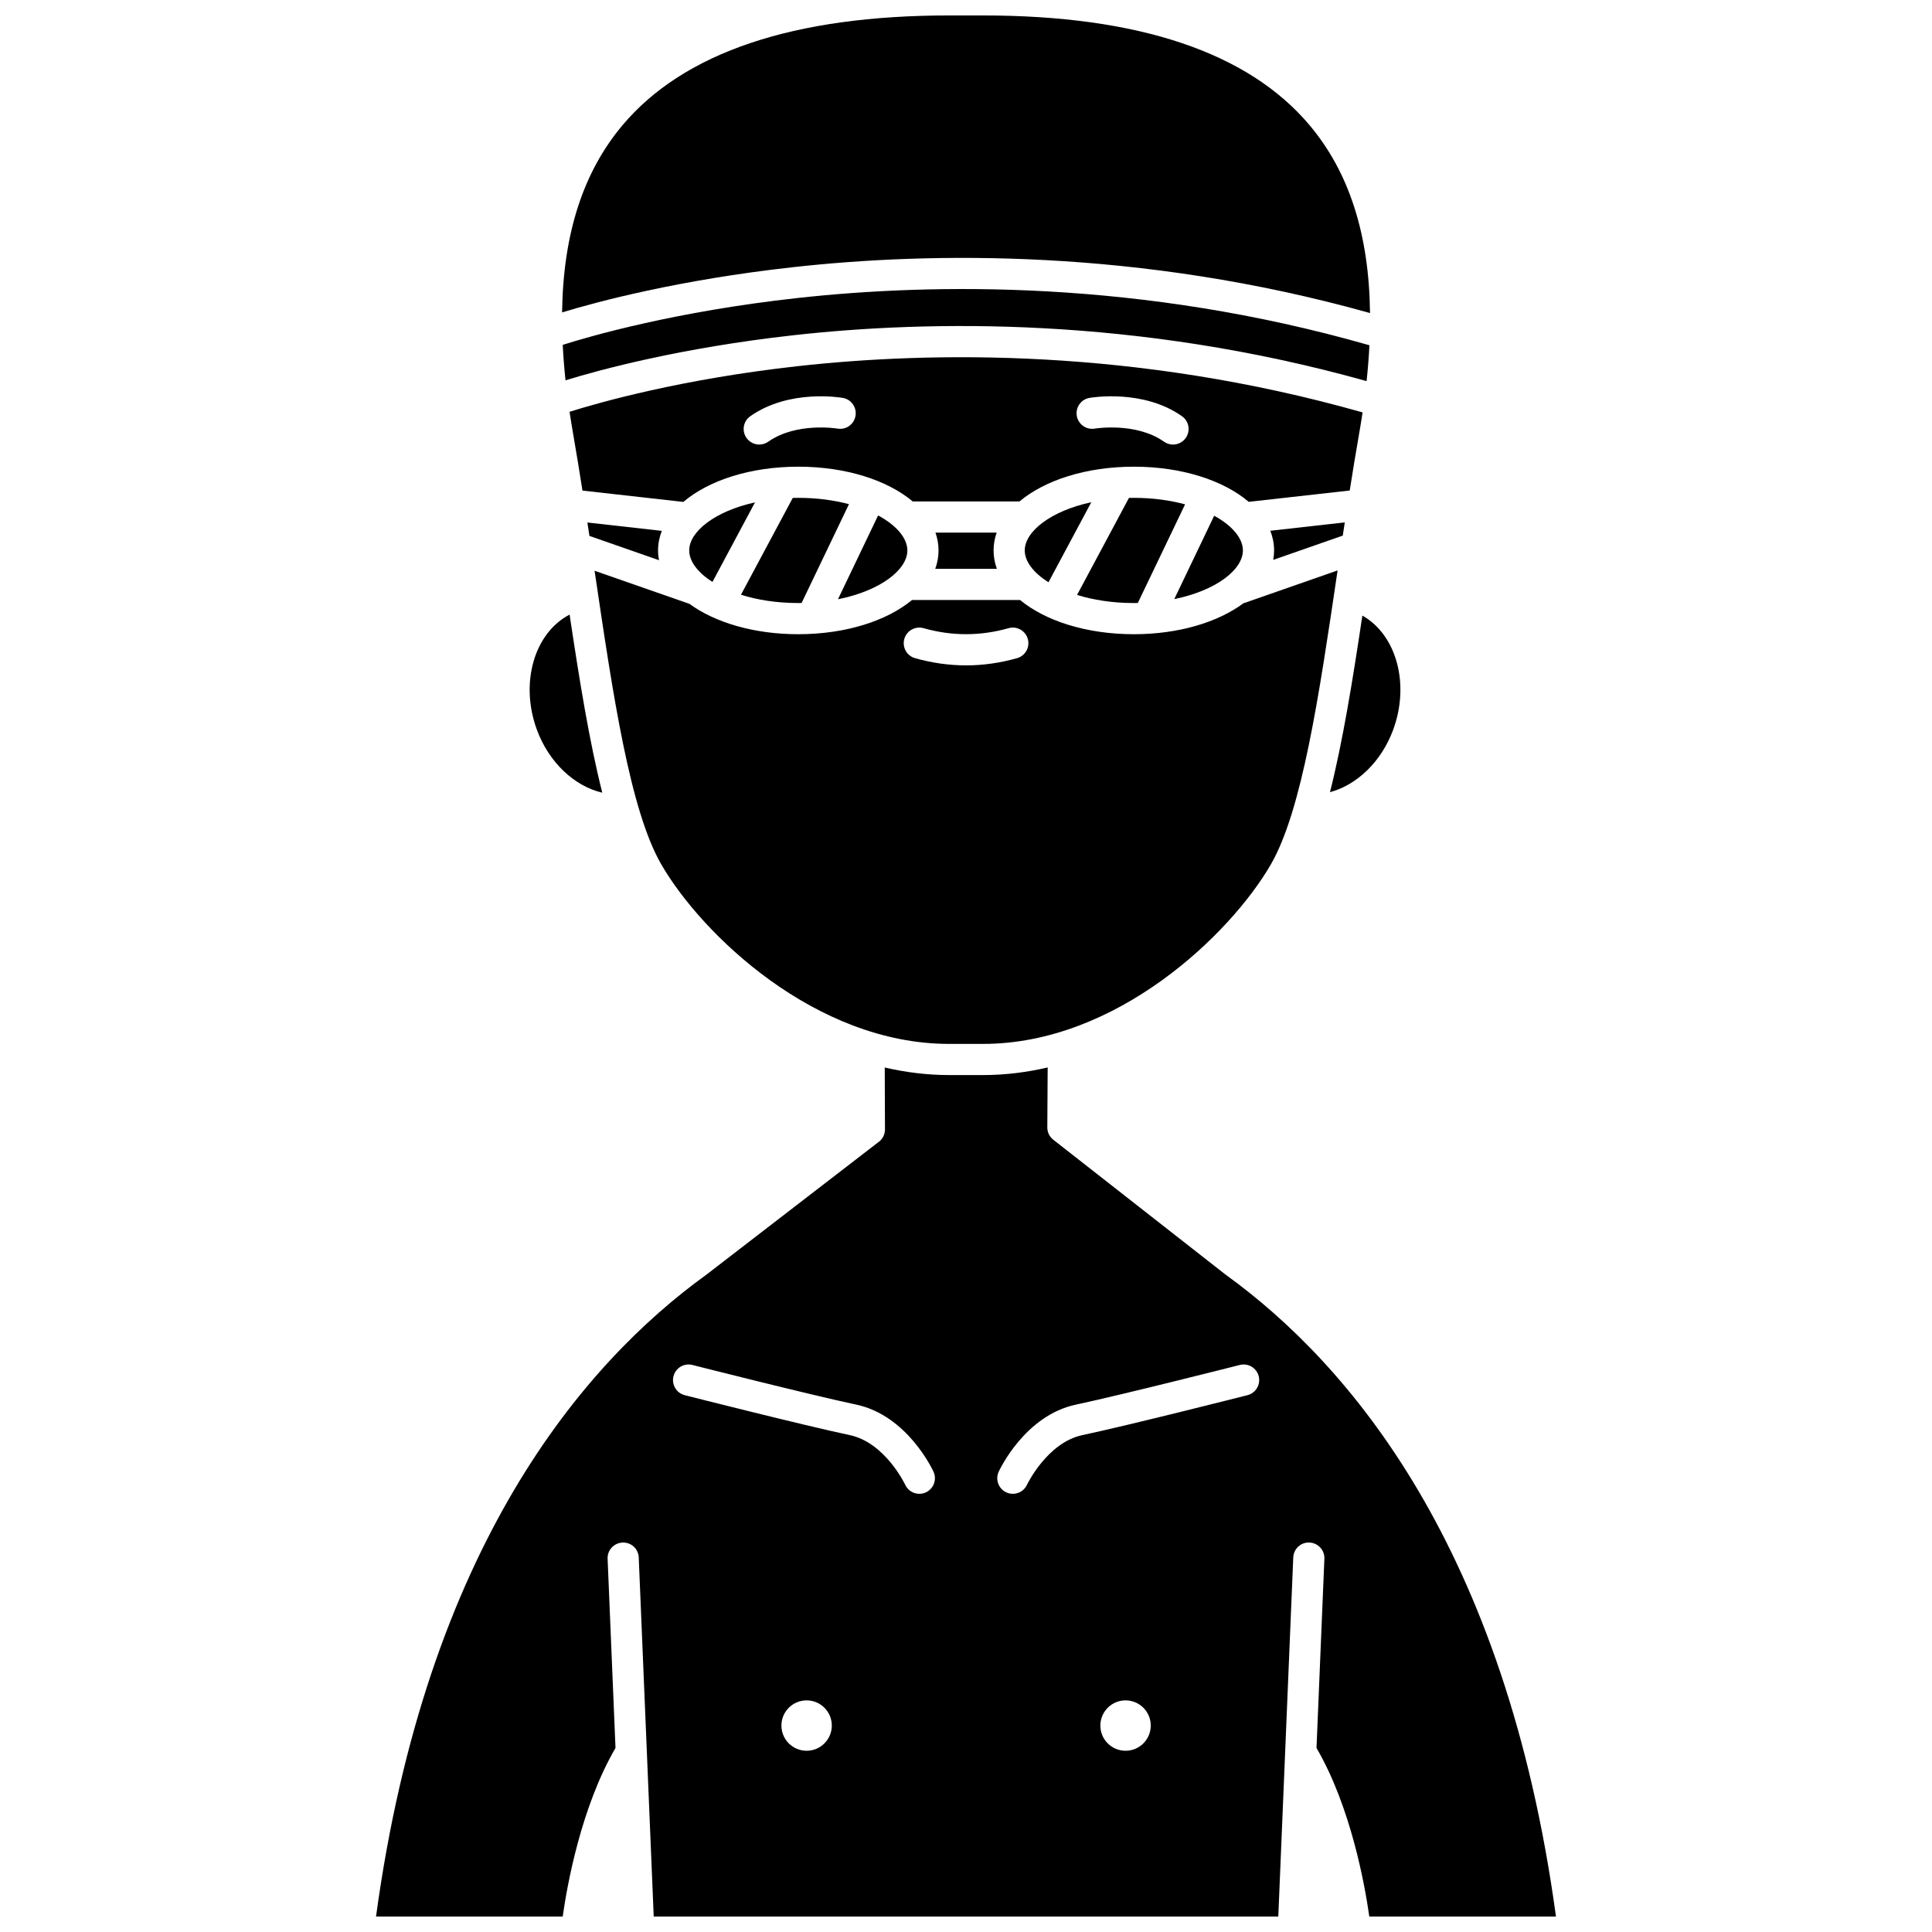 <?xml version="1.0" encoding="UTF-8"?>
<!-- Uploaded to: ICON Repo, www.svgrepo.com, Generator: ICON Repo Mixer Tools -->
<svg width="800px" height="800px" version="1.1" viewBox="144 144 512 512" xmlns="http://www.w3.org/2000/svg">
 <defs>
  <clipPath id="b">
   <path d="m243 426h314v225.9h-314z"/>
  </clipPath>
  <clipPath id="a">
   <path d="m292 148.09h216v78.906h-216z"/>
  </clipPath>
 </defs>
 <path d="m384.46 289.87c0-3.227-2.848-6.633-7.754-9.27l-10.633 22.207c11.207-2.231 18.387-7.809 18.387-12.938z"/>
 <path d="m326.65 289.87c0 2.859 2.238 5.859 6.16 8.344l11.273-21.078c-10.656 2.348-17.434 7.754-17.434 12.734z"/>
 <path d="m473.38 289.87c0-3.195-2.797-6.566-7.609-9.191l-10.574 22.086c11.09-2.254 18.184-7.797 18.184-12.895z"/>
 <path d="m356.43 303.8 12.555-26.188c-3.926-1.051-8.453-1.676-13.422-1.676-0.496 0-0.988 0.008-1.473 0.02l-13.727 25.66c4.312 1.359 9.461 2.195 15.199 2.195 0.289 0 0.578-0.008 0.867-0.012z"/>
 <path d="m408.18 294.74c-0.562-1.562-0.871-3.188-0.871-4.867 0-1.629 0.285-3.207 0.816-4.727h-16.219c0.531 1.52 0.816 3.098 0.816 4.727 0 1.676-0.305 3.305-0.871 4.867z"/>
 <path d="m506.16 245c0.348-3.258 0.598-6.422 0.75-9.504-60.746-17.406-115.82-16.457-151.53-12.523-32.57 3.586-55.289 10.207-62.25 12.418 0.148 3.047 0.395 6.176 0.734 9.398 9.152-2.816 30.414-8.586 60.297-11.934 35.711-3.996 90.719-5.031 152 12.145z"/>
 <path d="m298.36 274.01 26.738 3.004c6.668-5.684 17.719-9.336 30.469-9.336 12.656 0 23.637 3.602 30.32 9.211h28.281c6.68-5.609 17.664-9.211 30.32-9.211 12.734 0 23.773 3.644 30.441 9.316l26.766-3.004c0.797-5.07 1.617-10.129 2.496-15.109 0.332-1.891 0.629-3.75 0.906-5.59-60.344-17.121-114.59-16.16-149.73-12.25-30.77 3.422-52.559 9.613-60.426 12.09 0.281 1.891 0.586 3.805 0.93 5.754 0.867 4.977 1.688 10.043 2.488 15.125zm134.35-24.562c0.574-0.102 14.227-2.406 24.531 4.859 1.863 1.312 2.309 3.891 0.996 5.754-0.805 1.141-2.082 1.75-3.379 1.75-0.82 0-1.652-0.242-2.375-0.754-7.461-5.258-18.246-3.492-18.352-3.473-2.246 0.379-4.379-1.121-4.769-3.363-0.387-2.242 1.105-4.375 3.348-4.773zm-89.879 4.859c10.305-7.262 23.957-4.961 24.531-4.859 2.246 0.395 3.746 2.539 3.352 4.785-0.395 2.242-2.523 3.746-4.773 3.352-0.188-0.031-10.918-1.762-18.352 3.473-0.723 0.512-1.551 0.754-2.375 0.754-1.297 0-2.574-0.609-3.379-1.75-1.316-1.867-0.871-4.441 0.996-5.754z"/>
 <path d="m499.85 285.94c0.176-1.164 0.355-2.332 0.531-3.5l-19.734 2.215c0.648 1.668 1 3.41 1 5.215 0 0.848-0.082 1.684-0.23 2.504z"/>
 <path d="m445.53 303.8 12.531-26.141c-3.961-1.074-8.543-1.723-13.582-1.723-0.434 0-0.863 0.008-1.293 0.016l-13.754 25.711c4.277 1.328 9.375 2.148 15.047 2.148 0.355 0.004 0.699-0.004 1.051-0.012z"/>
 <path d="m415.57 289.87c0 2.894 2.285 5.93 6.293 8.43l11.344-21.207c-10.773 2.324-17.637 7.769-17.637 12.777z"/>
 <path d="m319.29 373.15c10.645 18.363 40.758 47.496 76.238 47.496h8.98c35.48 0 65.594-29.133 76.242-47.496 8.316-14.348 12.828-44.852 17.602-77.152 0.039-0.273 0.082-0.555 0.121-0.828l-24.984 8.723c-6.758 5.016-17.152 8.18-29.016 8.18-12.551 0-23.461-3.539-30.156-9.074h-28.605c-6.695 5.531-17.602 9.074-30.156 9.074-11.758 0-22.078-3.106-28.84-8.043l-25.148-8.777c0.039 0.25 0.074 0.504 0.113 0.75 4.781 32.297 9.289 62.805 17.609 77.148zm64.367-59.828c0.621-2.195 2.91-3.469 5.098-2.848 7.488 2.121 15.039 2.121 22.527 0 2.195-0.621 4.477 0.652 5.098 2.848 0.621 2.195-0.652 4.477-2.848 5.098-4.473 1.27-9.02 1.91-13.516 1.91-4.492 0-9.039-0.645-13.516-1.91-2.191-0.621-3.465-2.902-2.844-5.098z"/>
 <path d="m318.64 292.46c-0.156-0.848-0.246-1.707-0.246-2.586 0-1.793 0.348-3.531 0.992-5.191l-19.723-2.215c0.18 1.184 0.363 2.371 0.539 3.555z"/>
 <path d="m303.61 354.07c-3.418-13.469-6.066-29.883-8.66-47.195-9.332 4.844-13.242 18.086-8.676 30.496 3.199 8.711 9.98 14.996 17.336 16.699z"/>
 <g clip-path="url(#b)">
  <path d="m468.82 481.81c-0.043-0.031-0.086-0.062-0.129-0.098l-45.559-35.672c-1.008-0.789-1.59-1.996-1.582-3.277l0.094-15.875c-5.539 1.289-11.262 2.016-17.129 2.016h-8.98c-5.844 0-11.547-0.727-17.07-2.004l0.062 16.398c0.004 1.398-0.695 2.688-1.832 3.449l-45.406 34.984c-0.035 0.023-0.066 0.051-0.102 0.078-32.734 23.641-74.223 72.281-87.535 170.09h49.469c1.188-8.359 4.879-28.996 13.992-44.668l-2.09-50.137c-0.098-2.281 1.676-4.203 3.953-4.297 2.324-0.102 4.203 1.676 4.297 3.953l3.969 95.148h165.52l3.965-95.152c0.094-2.281 2.004-4.074 4.297-3.953 2.277 0.094 4.051 2.019 3.953 4.297l-2.09 50.137c9.117 15.672 12.809 36.312 13.992 44.672h49.469c-13.309-97.812-54.797-146.45-87.527-170.09zm-111.06 126.16c-3.688 0-6.676-2.988-6.676-6.676s2.988-6.676 6.676-6.676 6.676 2.988 6.676 6.676c0 3.684-2.988 6.676-6.676 6.676zm31.598-68.473c-0.559 0.258-1.145 0.379-1.723 0.379-1.562 0-3.059-0.891-3.754-2.406-0.047-0.102-5.301-11.16-14.676-13.148-12.332-2.617-42.461-10.258-43.738-10.582-2.211-0.562-3.547-2.809-2.988-5.019 0.562-2.211 2.801-3.547 5.019-2.988 0.312 0.078 31.246 7.926 43.422 10.508 13.473 2.859 20.191 17.172 20.469 17.781 0.949 2.074 0.039 4.523-2.031 5.477zm52.926 68.473c-3.688 0-6.676-2.988-6.676-6.676s2.988-6.676 6.676-6.676 6.676 2.988 6.676 6.676c0 3.684-2.988 6.676-6.676 6.676zm32.297-94.23c-1.277 0.324-31.406 7.965-43.738 10.582-9.309 1.973-14.625 13.035-14.676 13.148-0.695 1.516-2.191 2.406-3.754 2.406-0.578 0-1.164-0.121-1.723-0.379-2.074-0.953-2.981-3.402-2.027-5.477 0.281-0.609 6.996-14.922 20.469-17.781 12.176-2.582 43.109-10.43 43.422-10.508 2.211-0.562 4.457 0.773 5.019 2.988 0.555 2.211-0.785 4.461-2.992 5.019z"/>
 </g>
 <path d="m496.46 353.93c7.129-1.895 13.637-8.078 16.754-16.559 4.481-12.188 0.801-25.18-8.172-30.234-2.566 17.156-5.199 33.418-8.582 46.793z"/>
 <g clip-path="url(#a)">
  <path d="m507.07 226.96c-0.246-20.887-5.543-37.301-15.977-49.73-16.23-19.336-45.367-29.137-86.59-29.137h-8.98c-41.223 0-70.355 9.801-86.59 29.137-10.402 12.391-15.699 28.754-15.973 49.559 9.172-2.793 30.82-8.617 61.23-11.988 36.094-4 91.562-5.031 152.88 12.16z"/>
 </g>
</svg>
